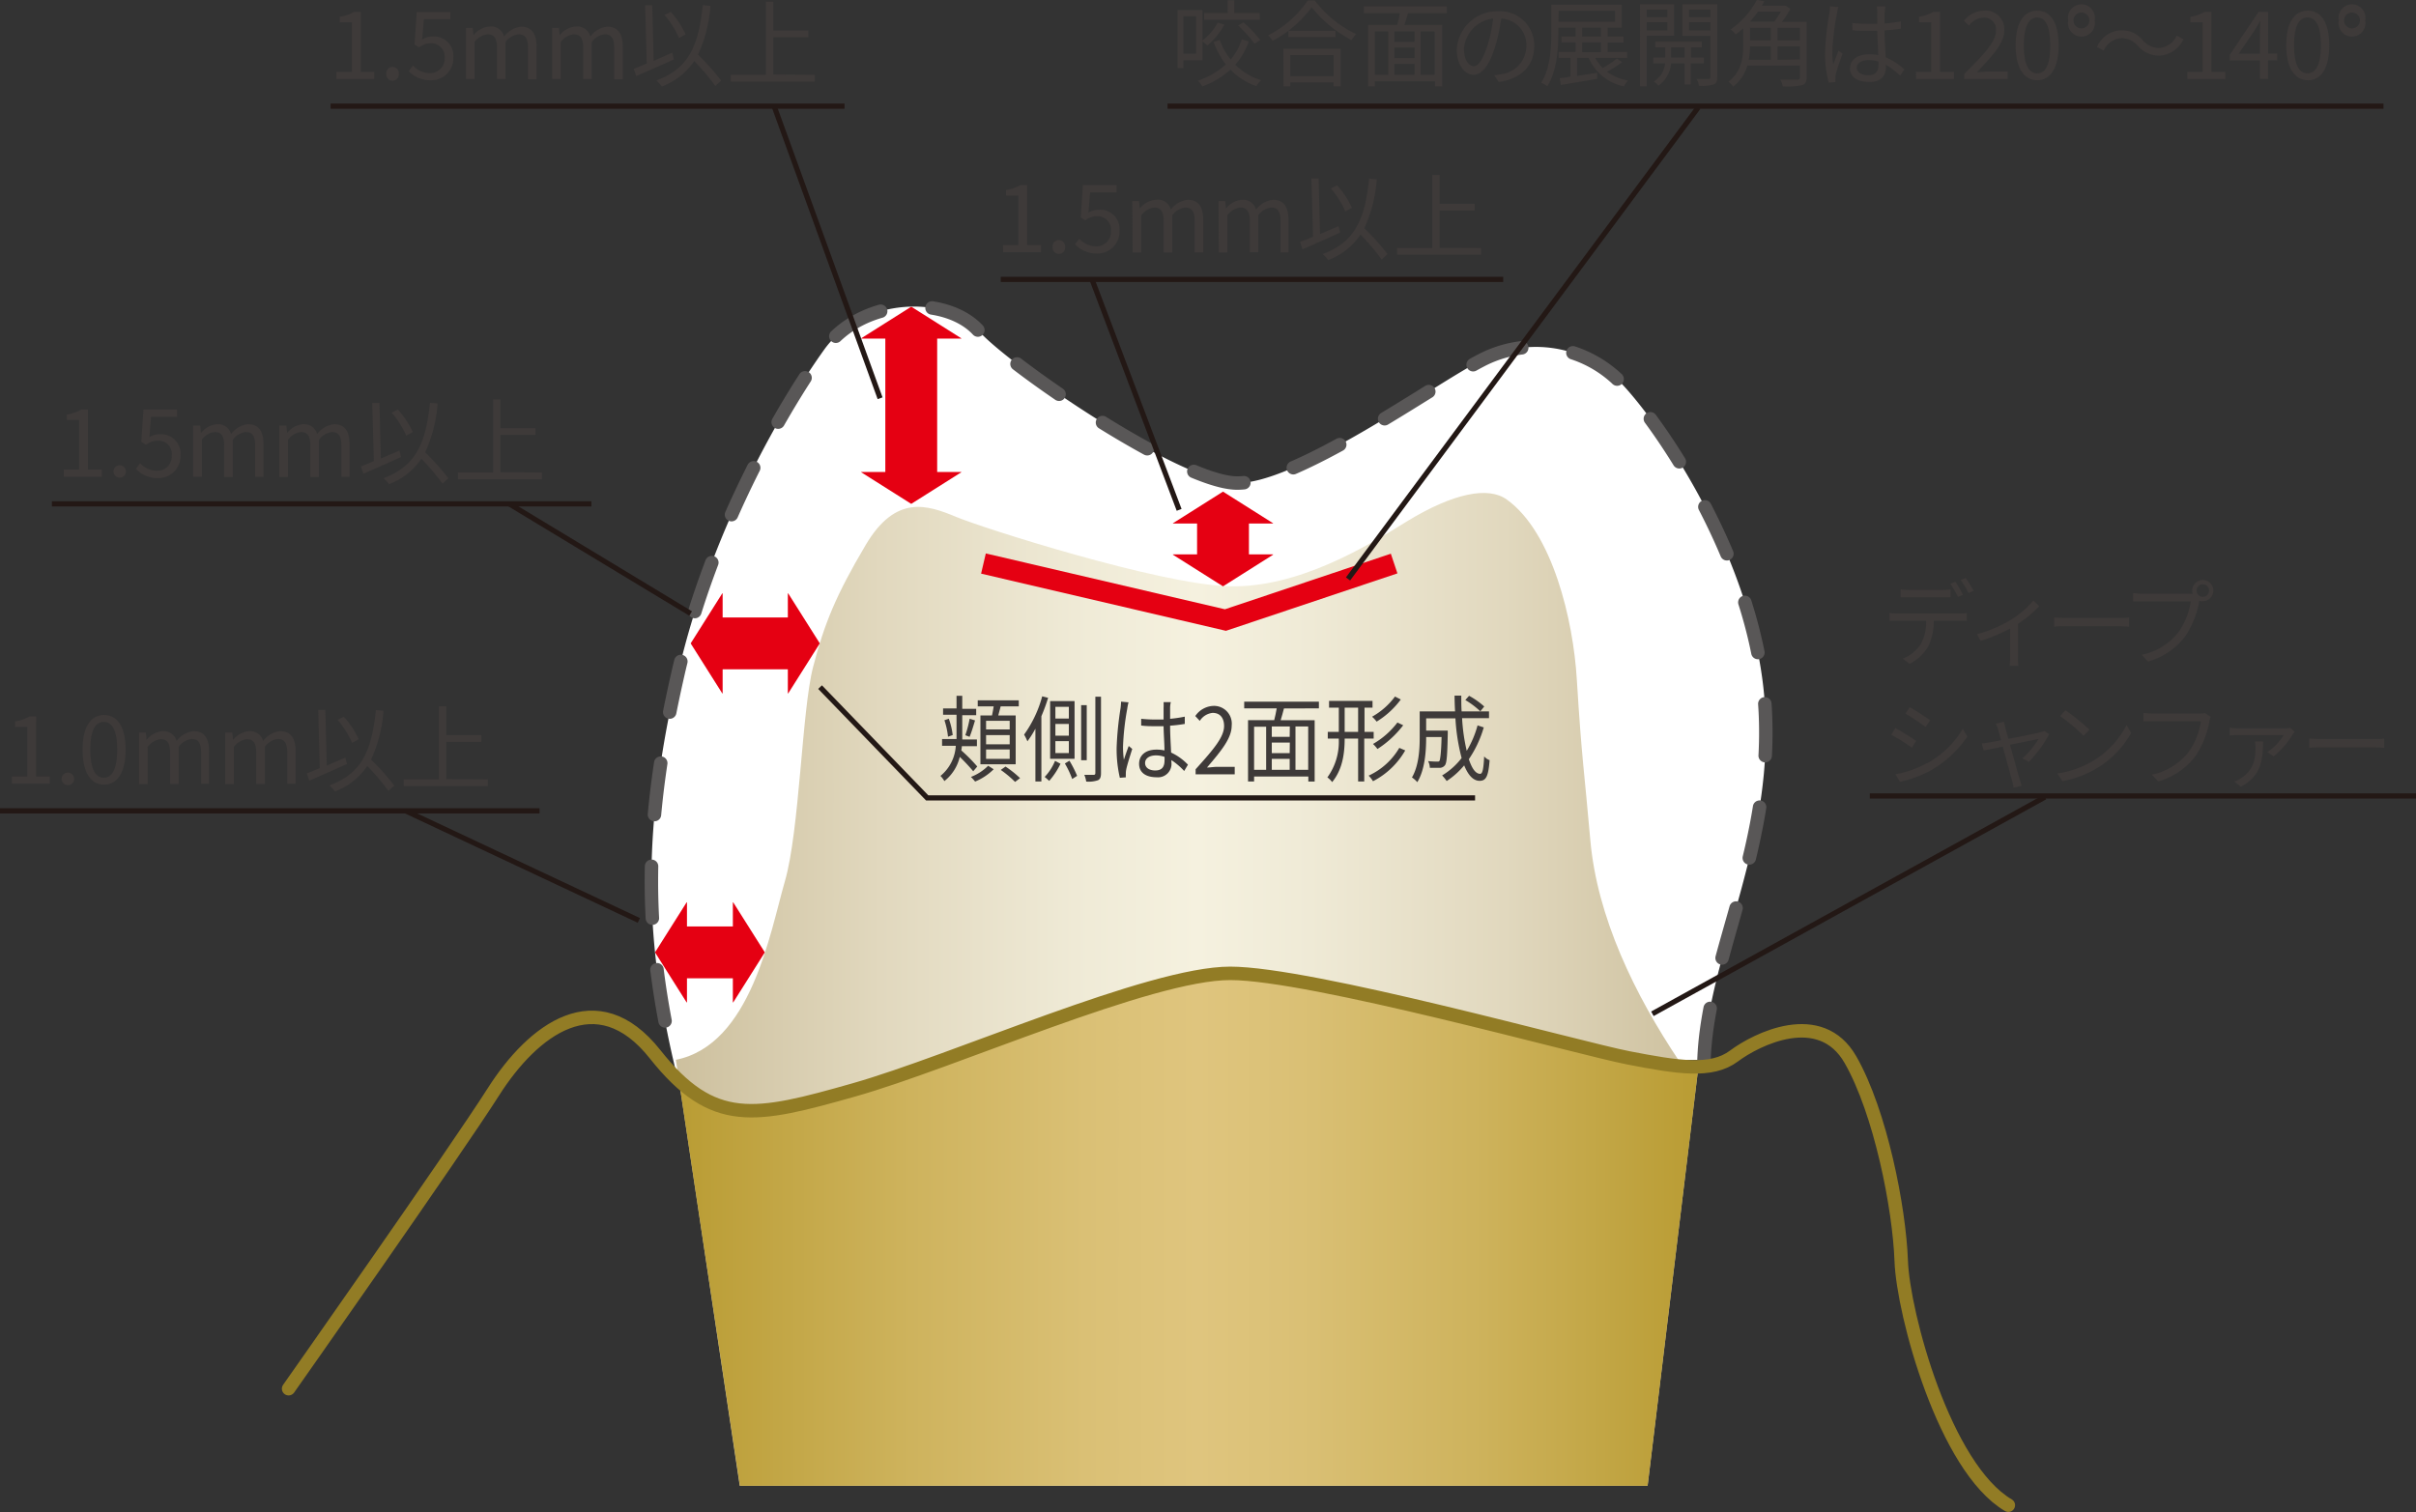 <svg xmlns="http://www.w3.org/2000/svg" xmlns:xlink="http://www.w3.org/1999/xlink" width="359.04" height="224.76" viewBox="0 0 359.04 224.76"><rect x="0" y="0" width="359.04" height="224.76" fill="#333333" stroke="none"/><defs><linearGradient id="linear-gradient" x1="100.44" y1="147.66" x2="252.39" y2="147.66" gradientUnits="userSpaceOnUse"><stop offset="0" stop-color="#cdc09e"/><stop offset="0.2" stop-color="#e1d8be"/><stop offset="0.39" stop-color="#efead6"/><stop offset="0.51" stop-color="#f5f1df"/><stop offset="0.62" stop-color="#efead6"/><stop offset="0.81" stop-color="#e1d8be"/><stop offset="1" stop-color="#cdc09e"/></linearGradient><linearGradient id="linear-gradient-2" x1="100.44" y1="183.35" x2="252.39" y2="183.35" gradientUnits="userSpaceOnUse"><stop offset="0" stop-color="#b99c34"/><stop offset="0.01" stop-color="#ba9d35"/><stop offset="0.23" stop-color="#ceb35d"/><stop offset="0.4" stop-color="#dac075"/><stop offset="0.51" stop-color="#dfc57e"/><stop offset="0.61" stop-color="#dac075"/><stop offset="0.78" stop-color="#ceb35d"/><stop offset="0.99" stop-color="#ba9d35"/><stop offset="1" stop-color="#b99c34"/></linearGradient></defs><g id="レイヤー_2" data-name="レイヤー 2"><g id="data"><path d="M253.23,158.11c.56-15.92,10.9-32.4,8.94-54.19s-17-42.46-22.07-47.21A17.61,17.61,0,0,0,220,54.2c-7,3.63-27.93,18.72-36.59,18.16s-33.24-17.32-38-22.63-17.32-5-22.91,2.79-16.76,26.26-21.78,48.33-5.32,38-.28,58.94" transform="translate(0 -0.57)" style="fill:#fff;stroke:#595757;stroke-linecap:round;stroke-width:2px;stroke-dasharray:7.705"/><path d="M249.6,158.39c-6.7-10-12.27-21.52-13.27-33-.92-10.56-1.24-11.6-2-23.8-.52-8.83-3.61-21.88-10.39-26.75-2.74-2-7.92-1-14.89,3.25C203.3,81.68,193,88,182.64,87.72S145.84,79,142.06,77.39c-4.26-1.76-8.94-3.36-13.41,4.19s-6.15,11.73-7.82,18.15-2,24.3-4.19,31.85-5,24.3-16.2,26.53l9.49,63.32H244.85l7.54-62.2Z" transform="translate(0 -0.57)" style="fill:url(#linear-gradient)"/><path d="M242.06,157.84c-7.27-1.4-47.21-12.57-59.22-12.57S141.77,158.39,127,162.58c-12.75,3.61-19.08,5.13-26.12-1.47l9.08,60.32H244.85l7.54-62.2-.29-.09A53.67,53.67,0,0,1,242.06,157.84Z" transform="translate(0 -0.57)" style="fill:url(#linear-gradient-2)"/><path d="M42.89,207s24.58-34.93,30.45-44.15,15.36-16.48,24-5.58,14.81,9.5,29.61,5.3,43.86-17.31,55.87-17.31,51.95,11.17,59.22,12.57,12.29,2.23,15.64-.28,12.85-7.27,17.32.55,7.26,22.07,7.54,29.9,6.43,30.73,15.92,36.32" transform="translate(0 -0.57)" style="fill:none;stroke:#927c25;stroke-linecap:round;stroke-width:2px"/><path d="M1.77,116H4.06v-7.37H2.24v-.82a6.24,6.24,0,0,0,2.13-.73h1V116H7.4v1.06H1.77Z" transform="translate(0 -0.57)" style="fill:#3e3a39"/><path d="M9.16,116.28a.93.93,0,1,1,.93,1A.94.94,0,0,1,9.16,116.28Z" transform="translate(0 -0.57)" style="fill:#3e3a39"/><path d="M12.27,112c0-3.35,1.21-5.15,3.2-5.15s3.2,1.81,3.2,5.15-1.21,5.21-3.2,5.21S12.27,115.38,12.27,112Zm5.15,0c0-2.93-.78-4.12-2-4.12s-2,1.19-2,4.12.79,4.18,2,4.18S17.42,115,17.42,112Z" transform="translate(0 -0.57)" style="fill:#3e3a39"/><path d="M20.67,109.46h1l.11,1.1h0a3.38,3.38,0,0,1,2.37-1.3,2,2,0,0,1,2.1,1.46,3.59,3.59,0,0,1,2.51-1.46c1.57,0,2.31,1,2.31,3v4.81H29.89v-4.65c0-1.43-.45-2-1.42-2a2.83,2.83,0,0,0-1.92,1.16v5.52H25.28v-4.65c0-1.43-.45-2-1.42-2a2.83,2.83,0,0,0-1.92,1.16v5.52H20.67Z" transform="translate(0 -0.57)" style="fill:#3e3a39"/><path d="M33.47,109.46h1.05l.12,1.1h0a3.38,3.38,0,0,1,2.37-1.3,2,2,0,0,1,2.1,1.46,3.57,3.57,0,0,1,2.5-1.46c1.57,0,2.32,1,2.32,3v4.81H42.69v-4.65c0-1.43-.45-2-1.41-2a2.81,2.81,0,0,0-1.92,1.16v5.52H38.08v-4.65c0-1.43-.45-2-1.41-2a2.81,2.81,0,0,0-1.92,1.16v5.52H33.47Z" transform="translate(0 -0.57)" style="fill:#3e3a39"/><path d="M51.56,114.14c-1.94.88-4.05,1.8-5.59,2.48l-.38-1.08c.55-.21,1.21-.48,1.93-.79l-.23-8.65,1.06,0,.21,8.27,2.76-1.18Zm6.16,4a33.65,33.65,0,0,0-3.14-3.7,10.12,10.12,0,0,1-4.8,3.78,6.18,6.18,0,0,0-.83-.9c4.81-1.76,6.29-5.15,6.91-11.2l1.13.11a20.64,20.64,0,0,1-1.85,7.26,34.74,34.74,0,0,1,3.45,3.85ZM52.33,111a13.8,13.8,0,0,0-2.16-3.42l.93-.46a13.27,13.27,0,0,1,2.21,3.34Z" transform="translate(0 -0.57)" style="fill:#3e3a39"/><path d="M72.5,116.43v1H60v-1h5.23V105.56h1.09v4.29h5.21v1H66.33v5.54Z" transform="translate(0 -0.57)" style="fill:#3e3a39"/><path d="M282,91.77h9.18a8.51,8.51,0,0,0,1.09-.07v1.16l-1.09,0h-3.81a8.55,8.55,0,0,1-.83,3.84,6.87,6.87,0,0,1-2.76,2.55l-1-.77a5.76,5.76,0,0,0,2.65-2.14,6.69,6.69,0,0,0,.81-3.48H282c-.42,0-.82,0-1.2,0V91.7A11.24,11.24,0,0,0,282,91.77Zm1.73-3.5h4.84a9.36,9.36,0,0,0,1.3-.09v1.17c-.4,0-.89,0-1.3,0h-4.83c-.46,0-.93,0-1.29,0V88.18C282.83,88.22,283.25,88.27,283.7,88.27Zm8,.7-.75.33a15.87,15.87,0,0,0-1.14-1.94l.74-.31A15.72,15.72,0,0,1,291.72,89Zm1.57-.58-.76.34a12,12,0,0,0-1.16-1.93l.74-.31A17.48,17.48,0,0,1,293.29,88.39Z" transform="translate(0 -0.57)" style="fill:#3e3a39"/><path d="M298.85,92.69a13.82,13.82,0,0,0,3.33-2.85l.87.84a17.61,17.61,0,0,1-3.16,2.62v5a7.07,7.07,0,0,0,.07,1.24h-1.29c0-.23.05-.8.05-1.24V94a26.12,26.12,0,0,1-4.38,1.84l-.53-1A19.19,19.19,0,0,0,298.85,92.69Z" transform="translate(0 -0.57)" style="fill:#3e3a39"/><path d="M307.22,92.43h7.68c.7,0,1.2,0,1.51-.07v1.37c-.28,0-.87-.07-1.5-.07h-7.69c-.77,0-1.51,0-1.94.07V92.36C305.7,92.39,306.44,92.43,307.22,92.43Z" transform="translate(0 -0.57)" style="fill:#3e3a39"/><path d="M327.35,86.78a1.58,1.58,0,1,1-.53,3.07.44.44,0,0,1,0,.15,13.7,13.7,0,0,1-2.08,5.17,10.62,10.62,0,0,1-5.52,3.74l-.95-1a9.21,9.21,0,0,0,5.46-3.36,10.47,10.47,0,0,0,1.83-4.57h-7.15c-.56,0-1,0-1.41,0V88.73a10.28,10.28,0,0,0,1.41.1h7a3.78,3.78,0,0,0,.45,0,1.33,1.33,0,0,1-.07-.45A1.58,1.58,0,0,1,327.35,86.78Zm0,2.51a.93.93,0,1,0-.92-.93A.94.94,0,0,0,327.35,89.29Z" transform="translate(0 -0.57)" style="fill:#3e3a39"/><path d="M284.76,110.71l-.64,1a29.51,29.51,0,0,0-3.06-1.92l.62-1C282.51,109.26,284.14,110.26,284.76,110.71Zm1.62,3.33a14.18,14.18,0,0,0,5.31-5.13l.68,1.15a16.51,16.51,0,0,1-5.38,5,17.38,17.38,0,0,1-4.65,1.73l-.65-1.13A15,15,0,0,0,286.38,114Zm.45-6.4-.66,1c-.67-.5-2.18-1.51-3-2l.63-.94C284.62,106.13,286.23,107.19,286.83,107.64Z" transform="translate(0 -0.57)" style="fill:#3e3a39"/><path d="M298,108.75c.09.3.26.91.47,1.65,2-.38,4.35-.84,4.83-1a3.66,3.66,0,0,0,.53-.17l.7.49a19.56,19.56,0,0,1-3,4.09l-1-.49a12.68,12.68,0,0,0,2.41-2.89l-4.24.84c.56,2,1.24,4.49,1.43,5.1.08.27.22.7.31,1l-1.2.3a7.42,7.42,0,0,0-.21-1c-.18-.63-.85-3.11-1.4-5.11l-2.84.57-.28-1.06c.39,0,.74-.09,1.16-.16.2,0,.86-.15,1.71-.3-.21-.75-.38-1.35-.46-1.62a3.39,3.39,0,0,0-.34-.84l1.21-.29C297.87,108.09,297.94,108.4,298,108.75Z" transform="translate(0 -0.57)" style="fill:#3e3a39"/><path d="M311.35,113.49a13.26,13.26,0,0,0,4.68-5.15l.67,1.19a14,14,0,0,1-4.71,5,15.47,15.47,0,0,1-5.5,2.17l-.75-1.15A14.32,14.32,0,0,0,311.35,113.49Zm-.83-4.44-.88.89a28.65,28.65,0,0,0-3.49-2.93l.8-.86A31.3,31.3,0,0,1,310.52,109.05Z" transform="translate(0 -0.57)" style="fill:#3e3a39"/><path d="M328.34,107.81a13.76,13.76,0,0,1-2.08,5.17,10.69,10.69,0,0,1-5.52,3.75l-.95-1a9.39,9.39,0,0,0,5.46-3.38,10.6,10.6,0,0,0,1.83-4.56h-7.15c-.56,0-1,0-1.4,0v-1.23c.39,0,.93.08,1.4.08h7a2.88,2.88,0,0,0,.74-.07l.85.55A3.44,3.44,0,0,0,328.34,107.81Z" transform="translate(0 -0.57)" style="fill:#3e3a39"/><path d="M340.72,109.73a12.16,12.16,0,0,1-2.84,3.27l-.92-.63a8.22,8.22,0,0,0,2.41-2.52h-6.69c-.42,0-.88,0-1.32.06v-1.17a9.42,9.42,0,0,0,1.32.1h6.92a4.69,4.69,0,0,0,.77-.07l.63.59A3.73,3.73,0,0,0,340.72,109.73Zm-7.69,7.8-1-.79a4.1,4.1,0,0,0,1-.47c1.89-1.28,2.16-2.82,2.16-4.65a4.79,4.79,0,0,0-.09-.83h1.22C336.26,113.77,336,115.89,333,117.53Z" transform="translate(0 -0.57)" style="fill:#3e3a39"/><path d="M345.12,110.43h7.68c.7,0,1.2,0,1.51-.07v1.37c-.28,0-.87-.07-1.5-.07h-7.69c-.77,0-1.51,0-1.94.07v-1.37C343.6,110.39,344.34,110.43,345.12,110.43Z" transform="translate(0 -0.57)" style="fill:#3e3a39"/><path d="M9.48,70.37h2.28V63H9.94v-.82a6.16,6.16,0,0,0,2.13-.73h1v8.92h2.06v1.07H9.48Z" transform="translate(0 -0.57)" style="fill:#3e3a39"/><path d="M16.87,70.65a.92.92,0,1,1,1.84,0,.92.92,0,1,1-1.84,0Z" transform="translate(0 -0.57)" style="fill:#3e3a39"/><path d="M20.19,70.26l.63-.84a3.39,3.39,0,0,0,2.53,1.13,2.15,2.15,0,0,0,2.18-2.27,2,2,0,0,0-2.13-2.21,2.85,2.85,0,0,0-1.71.62L21,66.25l.32-4.8h5v1.09H22.45l-.25,3a3,3,0,0,1,1.52-.42,2.88,2.88,0,0,1,3.1,3.14,3.26,3.26,0,0,1-3.36,3.38A4.37,4.37,0,0,1,20.19,70.26Z" transform="translate(0 -0.57)" style="fill:#3e3a39"/><path d="M28.7,63.83h1.06l.11,1.11h0a3.36,3.36,0,0,1,2.37-1.31,2,2,0,0,1,2.1,1.46,3.6,3.6,0,0,1,2.5-1.46c1.57,0,2.32,1,2.32,3v4.82H37.92V66.79c0-1.43-.45-2-1.41-2a2.79,2.79,0,0,0-1.92,1.17v5.52H33.31V66.79c0-1.43-.45-2-1.41-2A2.79,2.79,0,0,0,30,65.92v5.52H28.7Z" transform="translate(0 -0.57)" style="fill:#3e3a39"/><path d="M41.51,63.83h1.05l.11,1.11h0a3.32,3.32,0,0,1,2.36-1.31,2,2,0,0,1,2.1,1.46,3.64,3.64,0,0,1,2.51-1.46c1.57,0,2.31,1,2.31,3v4.82H50.73V66.79c0-1.43-.45-2-1.42-2a2.83,2.83,0,0,0-1.92,1.17v5.52H46.12V66.79c0-1.43-.45-2-1.41-2a2.79,2.79,0,0,0-1.92,1.17v5.52H41.51Z" transform="translate(0 -0.57)" style="fill:#3e3a39"/><path d="M59.6,68.51c-1.94.88-4.05,1.81-5.59,2.48l-.38-1.08c.54-.21,1.2-.48,1.93-.79l-.24-8.65,1.07,0,.21,8.26,2.76-1.18Zm6.16,3.95a34.8,34.8,0,0,0-3.14-3.7,10.12,10.12,0,0,1-4.8,3.78,6.14,6.14,0,0,0-.83-.89c4.8-1.77,6.29-5.16,6.91-11.21l1.13.11a20.86,20.86,0,0,1-1.85,7.26,35.78,35.78,0,0,1,3.45,3.85Zm-5.39-7.13a13.8,13.8,0,0,0-2.16-3.42l.92-.46a13.2,13.2,0,0,1,2.22,3.35Z" transform="translate(0 -0.57)" style="fill:#3e3a39"/><path d="M80.53,70.81v1H68.05v-1h5.23V59.94h1.09v4.28h5.21v1H74.37v5.55Z" transform="translate(0 -0.57)" style="fill:#3e3a39"/><path d="M149.05,37h2.28V29.64h-1.82v-.83a5.77,5.77,0,0,0,2.13-.73h1V37h2.06v1.06h-5.63Z" transform="translate(0 -0.57)" style="fill:#3e3a39"/><path d="M156.43,37.29a.93.93,0,1,1,1.85,0,.93.93,0,1,1-1.85,0Z" transform="translate(0 -0.57)" style="fill:#3e3a39"/><path d="M159.76,36.89l.63-.84a3.38,3.38,0,0,0,2.52,1.14,2.15,2.15,0,0,0,2.19-2.27A2,2,0,0,0,163,32.71a2.82,2.82,0,0,0-1.71.61l-.68-.43.32-4.81h5v1.09H162l-.25,3a3,3,0,0,1,1.52-.42,2.88,2.88,0,0,1,3.1,3.14A3.26,3.26,0,0,1,163,38.25,4.37,4.37,0,0,1,159.76,36.89Z" transform="translate(0 -0.57)" style="fill:#3e3a39"/><path d="M168.27,30.46h1l.12,1.11h0a3.32,3.32,0,0,1,2.36-1.3A2,2,0,0,1,174,31.72a3.59,3.59,0,0,1,2.5-1.45c1.57,0,2.31,1,2.31,3v4.82h-1.27V33.42c0-1.43-.45-2-1.42-2a2.81,2.81,0,0,0-1.91,1.16v5.52h-1.28V33.42c0-1.43-.45-2-1.41-2a2.81,2.81,0,0,0-1.92,1.16v5.52h-1.28Z" transform="translate(0 -0.57)" style="fill:#3e3a39"/><path d="M181.08,30.46h1l.11,1.11h0a3.34,3.34,0,0,1,2.37-1.3,2,2,0,0,1,2.1,1.45,3.63,3.63,0,0,1,2.51-1.45c1.57,0,2.31,1,2.31,3v4.82H190.3V33.42c0-1.43-.45-2-1.42-2A2.83,2.83,0,0,0,187,32.55v5.52h-1.27V33.42c0-1.43-.45-2-1.42-2a2.83,2.83,0,0,0-1.92,1.16v5.52h-1.27Z" transform="translate(0 -0.57)" style="fill:#3e3a39"/><path d="M199.16,35.14c-1.93.88-4,1.81-5.59,2.48l-.37-1.08c.54-.21,1.2-.47,1.93-.78l-.24-8.66,1.07,0,.21,8.26,2.76-1.17Zm6.17,4a36.91,36.91,0,0,0-3.14-3.7,10.06,10.06,0,0,1-4.81,3.79,6.08,6.08,0,0,0-.82-.9c4.8-1.76,6.29-5.16,6.9-11.21l1.14.12a20.86,20.86,0,0,1-1.85,7.25,36.76,36.76,0,0,1,3.45,3.85ZM199.93,32a13.81,13.81,0,0,0-2.15-3.42l.92-.46a13,13,0,0,1,2.21,3.35Z" transform="translate(0 -0.57)" style="fill:#3e3a39"/><path d="M220.1,37.44v1H207.62v-1h5.23V26.57h1.09v4.29h5.21v1h-5.21v5.55Z" transform="translate(0 -0.57)" style="fill:#3e3a39"/><path d="M50,11.26h2.29V3.89H50.49V3.06a6,6,0,0,0,2.13-.72h1v8.92h2v1.06H50Z" transform="translate(0 -0.57)" style="fill:#3e3a39"/><path d="M57.41,11.54a.93.93,0,1,1,1.85,0,.93.93,0,1,1-1.85,0Z" transform="translate(0 -0.57)" style="fill:#3e3a39"/><path d="M60.74,11.15l.63-.84a3.41,3.41,0,0,0,2.52,1.13,2.15,2.15,0,0,0,2.19-2.27A2,2,0,0,0,64,7a2.82,2.82,0,0,0-1.71.61l-.69-.43.33-4.8h5V3.43H63l-.26,3A3,3,0,0,1,64.27,6a2.88,2.88,0,0,1,3.1,3.14A3.26,3.26,0,0,1,64,12.5,4.39,4.39,0,0,1,60.74,11.15Z" transform="translate(0 -0.57)" style="fill:#3e3a39"/><path d="M69.25,4.72h1l.11,1.1h0a3.34,3.34,0,0,1,2.37-1.3A2,2,0,0,1,74.92,6a3.61,3.61,0,0,1,2.51-1.46c1.57,0,2.31,1,2.31,3v4.82H78.47V7.67c0-1.43-.45-2-1.42-2A2.83,2.83,0,0,0,75.13,6.8v5.52H73.86V7.67c0-1.43-.45-2-1.42-2A2.81,2.81,0,0,0,70.53,6.8v5.52H69.25Z" transform="translate(0 -0.57)" style="fill:#3e3a39"/><path d="M82.06,4.72h1l.11,1.1h0a3.34,3.34,0,0,1,2.37-1.3A2,2,0,0,1,87.73,6a3.57,3.57,0,0,1,2.51-1.46c1.57,0,2.31,1,2.31,3v4.82H91.27V7.67c0-1.43-.44-2-1.41-2A2.81,2.81,0,0,0,87.94,6.8v5.52H86.67V7.67c0-1.43-.45-2-1.42-2A2.83,2.83,0,0,0,83.33,6.8v5.52H82.06Z" transform="translate(0 -0.57)" style="fill:#3e3a39"/><path d="M100.14,9.4c-1.93.88-4,1.8-5.59,2.47l-.38-1.07c.55-.21,1.21-.48,1.94-.79l-.24-8.66,1.06,0,.21,8.27L99.9,8.4Zm6.16,3.95a33.43,33.43,0,0,0-3.13-3.7,10.15,10.15,0,0,1-4.81,3.78,6.08,6.08,0,0,0-.82-.9c4.8-1.76,6.28-5.15,6.9-11.2l1.14.11a20.73,20.73,0,0,1-1.85,7.25,36.56,36.56,0,0,1,3.44,3.86Zm-5.39-7.13A13.51,13.51,0,0,0,98.75,2.8l.93-.46a13.27,13.27,0,0,1,2.21,3.34Z" transform="translate(0 -0.57)" style="fill:#3e3a39"/><path d="M121.08,11.69v1H108.6v-1h5.22V.82h1.1V5.11h5.21v1h-5.21v5.54Z" transform="translate(0 -0.57)" style="fill:#3e3a39"/><line x1="135.42" y1="49.25" x2="135.42" y2="71.24" style="fill:none;stroke:#e50012;stroke-width:7.705px"/><polygon points="142.86 50.29 135.42 45.59 127.98 50.29 127.98 50.33 142.86 50.33 142.86 50.29" style="fill:#e50012"/><polygon points="142.86 70.2 135.42 74.9 127.98 70.2 127.98 70.16 142.86 70.16 142.86 70.2" style="fill:#e50012"/><line x1="118.17" y1="95.64" x2="106.31" y2="95.64" style="fill:none;stroke:#e50012;stroke-width:7.705px"/><polygon points="117.13 103.08 121.83 95.64 117.13 88.2 117.08 88.2 117.08 103.08 117.13 103.08" style="fill:#e50012"/><polygon points="107.34 103.08 102.64 95.64 107.34 88.2 107.39 88.2 107.39 103.08 107.34 103.08" style="fill:#e50012"/><line x1="110" y1="141.57" x2="101.01" y2="141.57" style="fill:none;stroke:#e50012;stroke-width:7.705px"/><polygon points="108.96 149.01 113.66 141.57 108.96 134.13 108.91 134.13 108.91 149.01 108.96 149.01" style="fill:#e50012"/><polygon points="102.04 149.01 97.34 141.57 102.04 134.13 102.09 134.13 102.09 149.01 102.04 149.01" style="fill:#e50012"/><line x1="181.75" y1="83.49" x2="181.75" y2="76.74" style="fill:none;stroke:#e50012;stroke-width:7.705px"/><polygon points="174.31 82.46 181.75 87.16 189.19 82.46 189.19 82.41 174.31 82.41 174.31 82.46" style="fill:#e50012"/><polygon points="174.31 77.78 181.75 73.08 189.19 77.78 189.19 77.82 174.31 77.82 174.31 77.78" style="fill:#e50012"/><line y1="120.53" x2="80.18" y2="120.53" style="fill:none;stroke:#231815;stroke-width:0.771px"/><line x1="7.71" y1="74.9" x2="87.89" y2="74.9" style="fill:none;stroke:#231815;stroke-width:0.771px"/><line x1="60.27" y1="120.53" x2="94.94" y2="136.82" style="fill:none;stroke:#231815;stroke-width:0.771px"/><line x1="75.68" y1="74.9" x2="102.64" y2="91.2" style="fill:none;stroke:#231815;stroke-width:0.771px"/><line x1="49.13" y1="15.78" x2="125.51" y2="15.78" style="fill:none;stroke:#231815;stroke-width:0.771px"/><line x1="115.04" y1="15.78" x2="130.79" y2="59.2" style="fill:none;stroke:#231815;stroke-width:0.771px"/><line x1="148.72" y1="41.53" x2="223.39" y2="41.53" style="fill:none;stroke:#231815;stroke-width:0.771px"/><path d="M175.87,9.52v1.16H175V2.05h3.69V6.59a8.28,8.28,0,0,0,2.27-2.65l1,.28a10.72,10.72,0,0,1-2.53,3.11,8.4,8.4,0,0,0-.73-.6V9.52Zm0-6.52V8.55h1.88V3Zm9.7,3.74a10,10,0,0,1-2,3.45,9.3,9.3,0,0,0,3.84,2.3,4,4,0,0,0-.7.88,9.46,9.46,0,0,1-3.85-2.45,12.65,12.65,0,0,1-4.18,2.49,4.57,4.57,0,0,0-.67-.84,11.89,11.89,0,0,0,4.16-2.42,12.27,12.27,0,0,1-1.82-3.35l.93-.28a9.63,9.63,0,0,0,1.61,2.89,8.32,8.32,0,0,0,1.65-3Zm1.66-3.24h-8.29v-1h3.49V.61h1V2.5h3.76Zm-2.45.39a18.16,18.16,0,0,1,2.5,2.62l-.84.56A18.84,18.84,0,0,0,184,4.36Z" transform="translate(0 -0.57)" style="fill:#3e3a39"/><path d="M195.39.64a16.64,16.64,0,0,0,6.15,5,4.93,4.93,0,0,0-.69.89,18.65,18.65,0,0,1-5.92-4.88,17.4,17.4,0,0,1-5.82,5,3.63,3.63,0,0,0-.64-.83A15.69,15.69,0,0,0,194.34.64Zm-4.67,7.18h8.52V13.4h-1.06v-.58h-6.43v.58h-1Zm7.75-2.67v.92h-7V5.15Zm-6.72,3.61v3.13h6.43V8.76Z" transform="translate(0 -0.57)" style="fill:#3e3a39"/><path d="M209.24,2.53c-.16.59-.36,1.22-.54,1.75h5.62V13.4h-1.06v-.74h-8.95v.74h-1V4.28h4.32c.16-.53.3-1.18.41-1.75h-5.36v-1H215v1Zm-4.93,9.16h2V5.25h-2Zm5.9-6.44h-3V6.79h3Zm0,2.39h-3V9.21h3Zm-3,4.05h3V10.06h-3Zm6-6.44h-2.1v6.44h2.1Z" transform="translate(0 -0.57)" style="fill:#3e3a39"/><path d="M222.72,12.75l-.66-1a10.5,10.5,0,0,0,1.21-.18,4.24,4.24,0,0,0,3.56-4.16,3.91,3.91,0,0,0-3.74-4.07,27.68,27.68,0,0,1-.85,4c-.85,2.88-2,4.35-3.26,4.35s-2.49-1.43-2.49-3.74a6,6,0,0,1,6.12-5.7A5.07,5.07,0,0,1,228,7.42C228,10.36,226,12.32,222.72,12.75ZM219,10.42c.66,0,1.4-.94,2.12-3.31a22.39,22.39,0,0,0,.78-3.78,4.88,4.88,0,0,0-4.34,4.54C217.58,9.63,218.39,10.42,219,10.42Z" transform="translate(0 -0.57)" style="fill:#3e3a39"/><path d="M241.06,9.81a16.55,16.55,0,0,1-2.24,1.42,7.54,7.54,0,0,0,3.12,1.31,3.53,3.53,0,0,0-.61.87,7.33,7.33,0,0,1-5.24-4.23h-1.73v2.68l3-.48,0,.91-5.4.91-.17-1c.46-.06,1-.14,1.61-.24V9.18h-1.77V8.29h2.51V6.86h-2.09V6h2.09V4.69h-2.55v.65c0,2.39-.21,5.79-1.65,8.06a3.94,3.94,0,0,0-.91-.53c1.4-2.2,1.51-5.28,1.51-7.53V1.27H241V4.69h-2.09V6h2.35v.9h-2.35V8.29h2.91v.89h-4.75a6.18,6.18,0,0,0,1.12,1.5,18.4,18.4,0,0,0,2.11-1.41Zm-9.47-6H240V2.18h-8.36ZM235.12,6h2.8V4.69h-2.8Zm0,2.33h2.8V6.86h-2.8Z" transform="translate(0 -0.57)" style="fill:#3e3a39"/><path d="M244.72,5.88V13.4h-1V1.2h5.07V5.88Zm0-3.88V3.13h3.07V2Zm3.07,3.08V3.87h-3.07V5.08ZM251.26,10v3.12h-.92V10h-2a4.52,4.52,0,0,1-1.88,3.3,3.42,3.42,0,0,0-.69-.61A3.56,3.56,0,0,0,247.44,10h-1.76V9.13h1.78V7.61H246V6.76h6.91v.85h-1.6V9.13h1.9V10Zm-.92-.88V7.61h-2V9.13ZM255.2,12c0,.62-.14,1-.55,1.13a6.5,6.5,0,0,1-2.17.19,3.33,3.33,0,0,0-.34-1c.77,0,1.53,0,1.74,0s.29-.08.29-.3V5.89H250V1.2h5.2ZM251,2V3.13h3.18V2Zm3.18,3.09V3.87H251V5.09Z" transform="translate(0 -0.57)" style="fill:#3e3a39"/><path d="M268.48,12.07c0,.67-.16,1-.68,1.16a11.36,11.36,0,0,1-2.85.18,3.43,3.43,0,0,0-.4-1c1.13,0,2.23,0,2.53,0s.4-.09.4-.37V10.32h-7.81a6.05,6.05,0,0,1-2.1,3.13,3.31,3.31,0,0,0-.71-.74c2-1.52,2.2-3.68,2.2-5.46V4.78a12.35,12.35,0,0,1-1.12.91,3.55,3.55,0,0,0-.76-.74A12.25,12.25,0,0,0,261.07.57l1.14.19c-.13.21-.25.44-.38.66h3.38l.16,0,.7.46a12.47,12.47,0,0,1-1.27,1.95h3.68Zm-8.41-4.61a12.35,12.35,0,0,1-.19,2h3.27V7.46Zm1.19-5.17a15.84,15.84,0,0,1-1.19,1.49h3.6a14.2,14.2,0,0,0,1-1.49Zm-1.19,4.27h3.08V4.71h-3.08Zm7.41-1.85h-3.32V6.56h3.32Zm0,4.7V7.46h-3.32v2Z" transform="translate(0 -0.57)" style="fill:#3e3a39"/><path d="M273,2.57a34.76,34.76,0,0,0-.7,5.65,12.75,12.75,0,0,0,.14,1.94c.22-.63.56-1.48.79-2.06l.58.45c-.34,1-.86,2.41-1,3.1a2.3,2.3,0,0,0-.05.63,4.29,4.29,0,0,0,0,.49l-1,.07a16.94,16.94,0,0,1-.54-4.43,42,42,0,0,1,.65-5.9,8.78,8.78,0,0,0,.08-1l1.23.1A7.73,7.73,0,0,0,273,2.57Zm7.07-.2c0,.38,0,1,0,1.7a23.69,23.69,0,0,0,2.42-.32V4.83c-.77.12-1.58.21-2.42.26,0,1.42.11,2.82.17,4A9.3,9.3,0,0,1,283,10.89l-.62.94a11.64,11.64,0,0,0-2.11-1.63v.3c0,1.15-.53,2.25-2.42,2.25s-2.92-.74-2.92-2,1.05-2.11,2.89-2.11a6.75,6.75,0,0,1,1.3.12c0-1.08-.13-2.45-.14-3.6l-1.34,0c-.8,0-1.53,0-2.36-.1V4c.8.07,1.54.11,2.38.11l1.32,0V2.39a8.28,8.28,0,0,0-.06-.86h1.26A8,8,0,0,0,280.11,2.37Zm-2.45,9.38c1.18,0,1.53-.61,1.53-1.53a4.35,4.35,0,0,0,0-.49,4.76,4.76,0,0,0-1.43-.23c-1.05,0-1.79.45-1.79,1.14S276.65,11.75,277.66,11.75Z" transform="translate(0 -0.57)" style="fill:#3e3a39"/><path d="M284.73,11.26H287V3.89h-1.82V3.06a5.77,5.77,0,0,0,2.13-.73h1v8.93h2.06v1.06h-5.63Z" transform="translate(0 -0.57)" style="fill:#3e3a39"/><path d="M291.91,11.56c3-3,4.71-4.79,4.71-6.43a1.76,1.76,0,0,0-1.89-1.94,2.92,2.92,0,0,0-2.13,1.19l-.74-.72a3.92,3.92,0,0,1,3-1.51,2.77,2.77,0,0,1,3,2.93c0,1.88-1.71,3.74-4.08,6.23.53,0,1.15-.1,1.68-.1h2.9v1.11h-6.46Z" transform="translate(0 -0.57)" style="fill:#3e3a39"/><path d="M299.54,7.29c0-3.35,1.22-5.14,3.21-5.14s3.19,1.81,3.19,5.14-1.2,5.21-3.19,5.21S299.54,10.64,299.54,7.29Zm5.15,0c0-2.93-.78-4.12-1.94-4.12s-2,1.19-2,4.12.78,4.19,2,4.19S304.69,10.22,304.69,7.29Z" transform="translate(0 -0.57)" style="fill:#3e3a39"/><path d="M307.36,3.61a2,2,0,1,1,3.92,0,2,2,0,1,1-3.92,0Zm3.14,0a1.18,1.18,0,1,0-2.36,0,1.18,1.18,0,1,0,2.36,0Z" transform="translate(0 -0.57)" style="fill:#3e3a39"/><path d="M315.29,6.24a3.09,3.09,0,0,0-2.65,1.85l-1-.53a4,4,0,0,1,6.81-1,3.2,3.2,0,0,0,2.38,1.15,3.1,3.1,0,0,0,2.65-1.85l1,.54a4.19,4.19,0,0,1-3.66,2.45,4.24,4.24,0,0,1-3.15-1.5A3.18,3.18,0,0,0,315.29,6.24Z" transform="translate(0 -0.57)" style="fill:#3e3a39"/><path d="M325.05,11.26h2.28V3.89h-1.82V3.06a5.77,5.77,0,0,0,2.13-.73h1v8.93h2.06v1.06h-5.63Z" transform="translate(0 -0.57)" style="fill:#3e3a39"/><path d="M335.85,9.56h-4.48V8.72l4.27-6.39h1.42V8.54h1.35v1h-1.35v2.76h-1.21Zm0-1V5.61c0-.52,0-1.37.07-1.9h-.06c-.25.47-.53.91-.82,1.4L332.7,8.54Z" transform="translate(0 -0.57)" style="fill:#3e3a39"/><path d="M339.75,7.29c0-3.35,1.22-5.14,3.21-5.14s3.19,1.81,3.19,5.14S345,12.5,343,12.5,339.75,10.64,339.75,7.29Zm5.16,0c0-2.93-.79-4.12-2-4.12s-2,1.19-2,4.12.78,4.19,2,4.19S344.91,10.22,344.91,7.29Z" transform="translate(0 -0.57)" style="fill:#3e3a39"/><path d="M347.57,3.61a2,2,0,1,1,3.92,0,2,2,0,1,1-3.92,0Zm3.14,0a1.18,1.18,0,1,0-2.36,0,1.18,1.18,0,1,0,2.36,0Z" transform="translate(0 -0.57)" style="fill:#3e3a39"/><line x1="173.51" y1="15.78" x2="354.21" y2="15.78" style="fill:none;stroke:#231815;stroke-width:0.771px"/><line x1="162.28" y1="41.53" x2="175.23" y2="75.79" style="fill:none;stroke:#231815;stroke-width:0.771px"/><polyline points="146.15 83.77 182.11 92.17 207.18 83.77" style="fill:none;stroke:#e50012;stroke-width:3.082px"/><line x1="359.04" y1="118.32" x2="277.87" y2="118.32" style="fill:none;stroke:#231815;stroke-width:0.771px"/><path d="M144.63,115.22a26.38,26.38,0,0,0-2-2.14,6.47,6.47,0,0,1-2.29,3.6,3.31,3.31,0,0,0-.58-.77,6.23,6.23,0,0,0,2.28-4.48H140v-1h2.15c0-.35,0-.7,0-1.06v-2.55h-2v-.94h2V104H143v1.94h2.07v.94H143v2.55c0,.36,0,.71,0,1.06h2.18v1h-2.24a4.52,4.52,0,0,1-.08.63,25.06,25.06,0,0,1,2.37,2.39ZM141,107.41a10.63,10.63,0,0,1,.58,2.43l-.7.24a11.39,11.39,0,0,0-.53-2.45Zm2.46,2.45a17.24,17.24,0,0,0,.64-2.45l.8.25c-.25.83-.54,1.81-.81,2.44Zm4.21,5.06a8.53,8.53,0,0,1-2.76,1.83,7.55,7.55,0,0,0-.62-.69,7.37,7.37,0,0,0,2.56-1.66Zm-.25-8c.09-.42.19-.92.25-1.35H145.3v-.9h6.1v.9h-2.69c-.12.46-.25.93-.36,1.35h2.59v7.26H145.7v-7.26Zm2.63.8h-3.51V109h3.51Zm0,2.12h-3.51v1.37h3.51Zm0,2.14h-3.51v1.39h3.51Zm-.62,2.54a15,15,0,0,1,2.16,1.72l-.74.56a15.73,15.73,0,0,0-2.13-1.78Z" transform="translate(0 -0.57)" style="fill:#3e3a39"/><path d="M155.76,104.3a26.13,26.13,0,0,1-1,2.73v9.71h-.89v-7.85a14.48,14.48,0,0,1-1.19,1.88,7.06,7.06,0,0,0-.49-1,17.49,17.49,0,0,0,2.69-5.69Zm1.84,9.8a11.16,11.16,0,0,1-1.68,2.55c-.15-.15-.48-.43-.67-.59a7.71,7.71,0,0,0,1.54-2.39Zm2.09-.73h-3.63v-8.58h3.63Zm-.85-7.73h-2v1.74h2Zm0,2.55h-2v1.74h2Zm0,2.55h-2v1.77h2Zm.09,2.91a16.45,16.45,0,0,1,1.14,2.25l-.73.47a14.23,14.23,0,0,0-1.09-2.31Zm2.57-.07h-.83v-8.19h.83Zm2.12-9.44v11.35c0,.6-.13.91-.45,1.06a4.26,4.26,0,0,1-1.75.2,4,4,0,0,0-.28-1c.64,0,1.2,0,1.38,0s.26-.07.26-.28V104.14Z" transform="translate(0 -0.57)" style="fill:#3e3a39"/><path d="M167.52,105.92a38.71,38.71,0,0,0-.63,5.65,14.15,14.15,0,0,0,.13,1.94c.2-.63.5-1.48.72-2.05l.52.44c-.31,1-.77,2.41-.9,3.1a2.81,2.81,0,0,0-.05.63,4.15,4.15,0,0,0,0,.49l-.89.07a18.82,18.82,0,0,1-.48-4.43,46.65,46.65,0,0,1,.58-5.89,9,9,0,0,0,.08-1l1.11.1A7.7,7.7,0,0,0,167.52,105.92Zm6.37-.19c0,.37,0,1,0,1.69a19.31,19.31,0,0,0,2.18-.32v1.08a20.66,20.66,0,0,1-2.18.26c0,1.42.1,2.82.15,4a8.19,8.19,0,0,1,2.5,1.8l-.56.94a10.18,10.18,0,0,0-1.9-1.62v.29a2,2,0,0,1-2.18,2.26c-1.69,0-2.62-.75-2.62-2s.94-2.11,2.59-2.11a5.55,5.55,0,0,1,1.18.12c0-1.08-.12-2.45-.13-3.6-.4,0-.81,0-1.21,0-.72,0-1.37,0-2.12-.1v-1a21.48,21.48,0,0,0,2.15.11l1.18,0v-1.74a7.92,7.92,0,0,0,0-.85H174C173.93,105.17,173.9,105.45,173.89,105.73Zm-2.21,9.37c1.06,0,1.38-.61,1.38-1.53a4.35,4.35,0,0,0,0-.49,3.87,3.87,0,0,0-1.28-.22c-.95,0-1.61.44-1.61,1.13S170.78,115.1,171.68,115.1Z" transform="translate(0 -0.57)" style="fill:#3e3a39"/><path d="M177.68,114.92c2.71-3,4.23-4.8,4.23-6.43,0-1.14-.55-1.95-1.7-1.95a2.56,2.56,0,0,0-1.91,1.19l-.67-.72a3.41,3.41,0,0,1,2.72-1.51,2.64,2.64,0,0,1,2.69,2.93c0,1.88-1.54,3.74-3.67,6.23.48,0,1-.1,1.51-.1h2.61v1.11h-5.81Z" transform="translate(0 -0.57)" style="fill:#3e3a39"/><path d="M190.81,105.88c-.15.59-.33,1.22-.49,1.75h5.05v9.12h-.94V116h-8.06v.74h-.9v-9.12h3.89c.14-.53.27-1.18.37-1.75H184.9v-1H196v1ZM186.37,115h1.79V108.6h-1.79Zm5.31-6.44H189v1.54h2.66Zm0,2.39H189v1.57h2.66ZM189,115h2.66v-1.62H189Zm5.41-6.44h-1.89V115h1.89Z" transform="translate(0 -0.57)" style="fill:#3e3a39"/><path d="M202.74,110.36v6.38h-.91v-6.38h-2c0,2.34-.36,4.64-1.86,6.47a3.14,3.14,0,0,0-.71-.7,9,9,0,0,0,1.69-5.77h-1.63v-1h1.64v-3.6h-1.45v-1h6.46v1h-1.19v3.6h1.36v1Zm-.91-1v-3.6h-2v3.6Zm7,2.76a11.67,11.67,0,0,1-4.79,4.58,4.33,4.33,0,0,0-.65-.83,10.23,10.23,0,0,0,4.56-4.13Zm-.66-7.57a12.73,12.73,0,0,1-3.59,3.29,4.64,4.64,0,0,0-.68-.73,10.79,10.79,0,0,0,3.41-3Zm.36,3.83a15.06,15.06,0,0,1-3.83,3.53,5.14,5.14,0,0,0-.66-.75,12.06,12.06,0,0,0,3.63-3.19Z" transform="translate(0 -0.57)" style="fill:#3e3a39"/><path d="M220.5,108.7a16.55,16.55,0,0,1-2.22,4.73c.47,1.37,1,2.17,1.69,2.17.35,0,.5-.73.59-2.59a2,2,0,0,0,.81.56c-.18,2.38-.52,3.07-1.48,3.07s-1.72-.86-2.3-2.3a11.72,11.72,0,0,1-2.6,2.33,6.35,6.35,0,0,0-.68-.83,10.38,10.38,0,0,0,2.9-2.59,29.52,29.52,0,0,1-.92-5.9h-4.35v1.82h3.21v.45c-.06,3.14-.14,4.31-.4,4.68a1,1,0,0,1-.76.41c-.31,0-.88,0-1.5,0a2.35,2.35,0,0,0-.26-1c.58.06,1.12.07,1.34.07s.3,0,.37-.15.24-1.09.29-3.5h-2.29v.11c0,2-.19,4.78-1.32,6.6a3.71,3.71,0,0,0-.79-.7c1-1.71,1.15-4.11,1.15-5.91v-3.91h5.26c-.05-.77-.07-1.56-.08-2.35h1c0,.81,0,1.59.05,2.35h4.07v1h-4a27.38,27.38,0,0,0,.69,4.86,14.7,14.7,0,0,0,1.61-3.78ZM218.32,104a11.7,11.7,0,0,1,2.25,1.59l-.58.72a12.45,12.45,0,0,0-2.23-1.68Z" transform="translate(0 -0.57)" style="fill:#3e3a39"/><polyline points="219.21 118.61 137.79 118.61 121.87 102.14" style="fill:none;stroke:#231815;stroke-width:0.771px"/><line x1="252.38" y1="15.96" x2="200.33" y2="86.06" style="fill:none;stroke:#231815;stroke-width:0.771px"/><line x1="303.9" y1="118.48" x2="245.56" y2="150.7" style="fill:none;stroke:#231815;stroke-width:0.771px"/></g></g></svg>